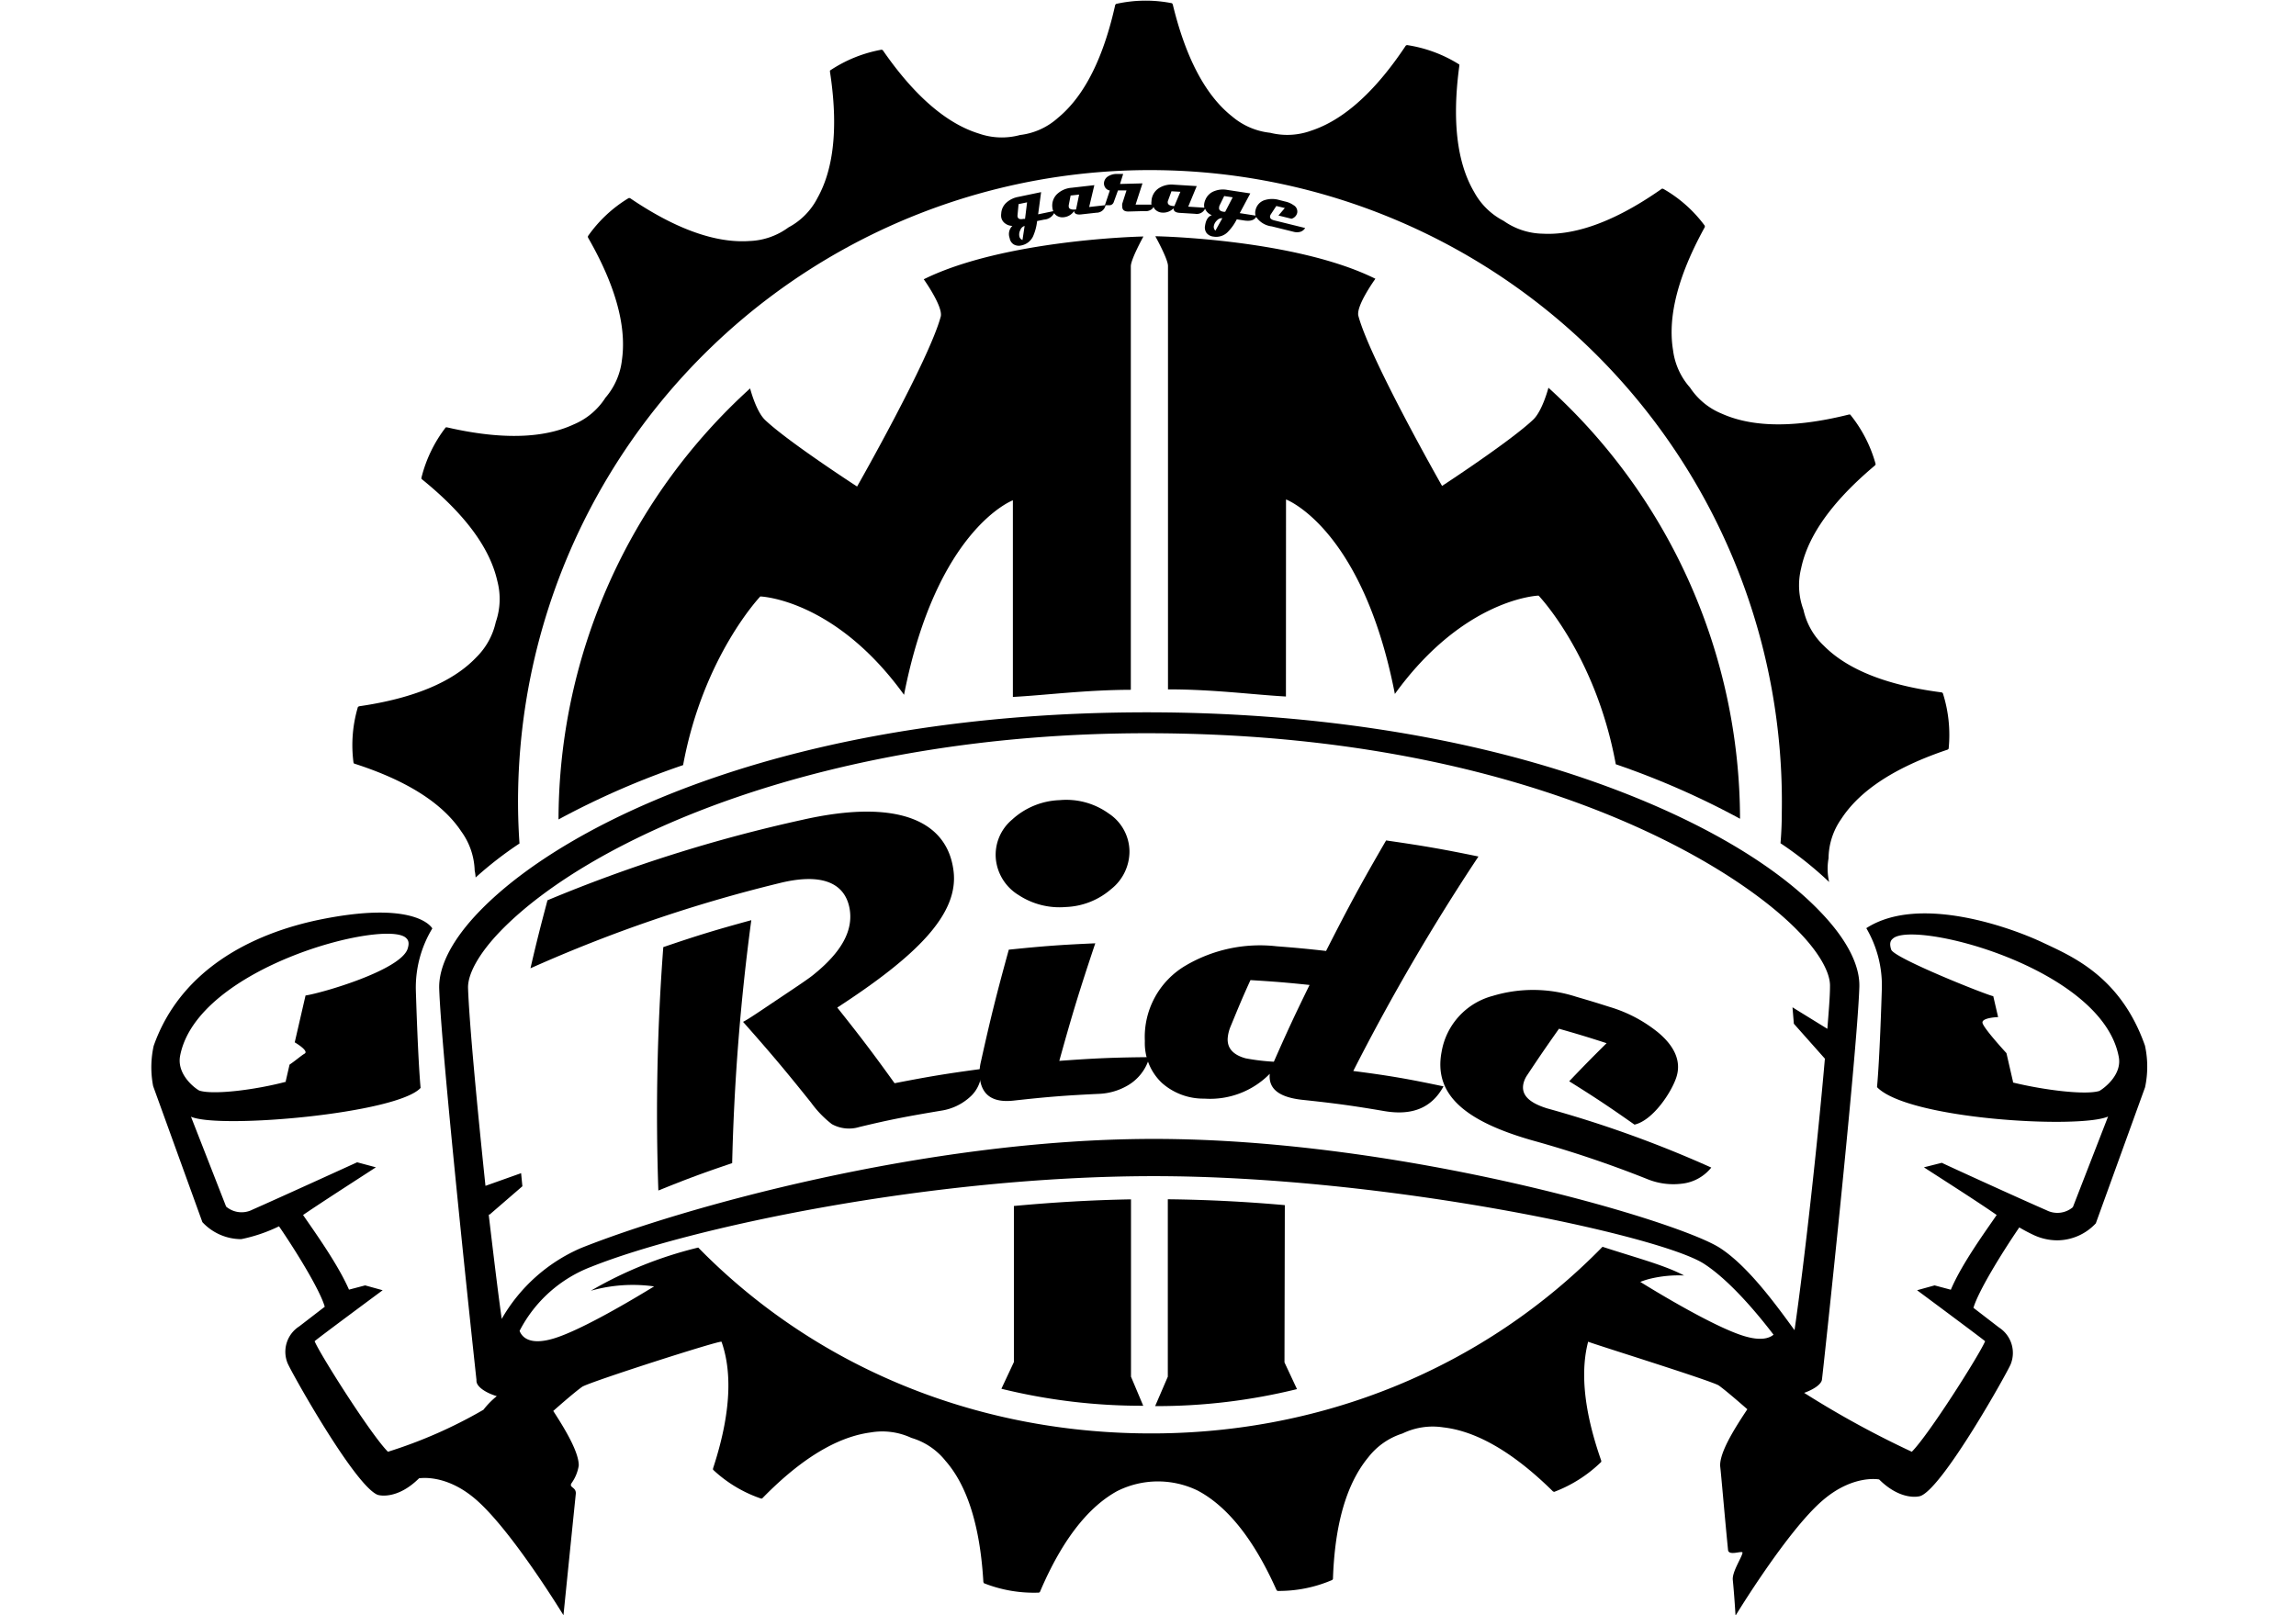 <svg viewBox="0 0 270 190" xmlns="http://www.w3.org/2000/svg"><path d="m115.4 125.74a4 4 0 0 1 -1.38 3.34 6.48 6.48 0 0 1 -3.36 1.57c-3.86.65-5.79 1-9.61 1.92a4.16 4.16 0 0 1 -3.23-.34 12.26 12.26 0 0 1 -2.44-2.53c-3.09-3.86-4.69-5.76-8-9.5.63-.31 2-1.26 4.23-2.75s3.53-2.36 4.07-2.81c3.26-2.63 4.73-5.2 4.21-7.86-.6-3-3.38-4.12-8.3-2.88a170 170 0 0 0 -29.21 10c.74-3.19 1.15-4.79 2-8a175.46 175.46 0 0 1 30-9.47c11-2.49 17 0 17.75 6 .65 5.09-4.31 10-13.67 16.09 2.8 3.52 4.15 5.3 6.74 8.9 4.06-.79 6.1-1.13 10.2-1.68zm-27.05-17.5a260.16 260.16 0 0 0 -2.25 28.58c-3.5 1.18-5.24 1.83-8.68 3.22a260.43 260.43 0 0 1 .58-28.63c4.13-1.41 6.19-2.03 10.35-3.17z"/><path d="m135.17 124.35a5.53 5.53 0 0 1 -2.73 3.43 7.28 7.28 0 0 1 -3.22.89c-4 .19-6 .35-10 .79-2.41.27-3.74-.58-4-2.64a5.64 5.64 0 0 1 .13-1.93c1.17-5.27 1.83-7.9 3.28-13.18 4.06-.42 6.09-.57 10.17-.75-1.85 5.53-2.7 8.3-4.23 13.83 4.23-.31 6.35-.4 10.6-.44zm-2.35-24.28a5.65 5.65 0 0 1 -2.16 4.52 8.62 8.62 0 0 1 -5.3 2.1 8.77 8.77 0 0 1 -5.57-1.4 5.62 5.62 0 0 1 -2.68-4.22 5.4 5.4 0 0 1 1.9-4.65 8.71 8.71 0 0 1 5.6-2.3 8.54 8.54 0 0 1 5.77 1.57 5.39 5.39 0 0 1 2.44 4.38z"/><path d="m169.75 127.79c-1.39 2.54-3.68 3.46-6.94 2.91-3.82-.65-5.74-.91-9.59-1.32-2.78-.29-4.08-1.28-3.9-3.07a9.83 9.83 0 0 1 -7.69 2.92 7.34 7.34 0 0 1 -5-1.85 6.44 6.44 0 0 1 -2-4.92 9.74 9.74 0 0 1 4.76-8.86 17.25 17.25 0 0 1 10.73-2.29c2.33.18 3.49.29 5.82.55 2.67-5.25 4.08-7.87 7.06-13 4.36.63 6.53 1 10.86 1.89a253 253 0 0 0 -14.72 25.23c4.26.55 6.38.92 10.61 1.81zm-15.75-11.93c-2.78-.29-4.17-.4-6.95-.57-1 2.18-1.44 3.28-2.35 5.48a4.48 4.48 0 0 0 -.33 1.39c-.05 1.16.66 1.93 2.11 2.33a24.62 24.62 0 0 0 3.32.4c1.6-3.63 2.44-5.44 4.2-9.03z"/><path d="m201.24 137.34a5.14 5.14 0 0 1 -3.49 1.9 8.09 8.09 0 0 1 -4-.53 130.32 130.32 0 0 0 -13.57-4.57c-8-2.29-11.61-5.44-10.65-10.43a8.23 8.23 0 0 1 6-6.56 16.42 16.42 0 0 1 9.83.1c1.58.46 2.37.7 3.94 1.2a16.48 16.48 0 0 1 5.69 3c2 1.67 2.7 3.43 2.17 5.18s-2.75 5.16-4.95 5.66c-3-2.11-4.54-3.14-7.68-5.1 1.73-1.81 2.61-2.71 4.4-4.48-2.23-.72-3.35-1.06-5.6-1.7-1.53 2.17-2.28 3.26-3.74 5.46a2.93 2.93 0 0 0 -.42.91c-.35 1.36.58 2.32 2.77 3a134.66 134.66 0 0 1 19.3 6.96z"/><path d="m135.35 24.67a.72.72 0 0 0 .3-.33 1.17 1.17 0 0 0 .17.28 1.25 1.25 0 0 0 .89.39 1.65 1.65 0 0 0 1.29-.51c0 .33.23.51.74.54l1.81.11a1.07 1.07 0 0 0 1.16-.6 1.37 1.37 0 0 0 .8.76c-.43.14-.7.55-.8 1.23a1.1 1.1 0 0 0 .18.87 1.18 1.18 0 0 0 .8.42 1.91 1.91 0 0 0 1.66-.51 5.91 5.91 0 0 0 1.09-1.52l.84.13c.71.11 1.19 0 1.44-.41a2.58 2.58 0 0 0 1.84 1.11l2.58.64a1.5 1.5 0 0 0 .76 0 1 1 0 0 0 .58-.45l-3.61-.89c-.41-.1-.57-.28-.51-.53a.77.77 0 0 1 .07-.17l.66-1 1 .24-.75.88 1.53.38a.94.94 0 0 0 .68-.71.86.86 0 0 0 -.44-.89 2.67 2.67 0 0 0 -1-.43l-.67-.17a2.93 2.93 0 0 0 -1.69 0 1.57 1.57 0 0 0 -1.1 1.17 1.23 1.23 0 0 0 0 .66l-1.86-.29 1.24-2.32-2.7-.41a2.75 2.75 0 0 0 -1.5.13 1.82 1.82 0 0 0 -1.07 1 1.62 1.62 0 0 0 -.13.39 1.21 1.21 0 0 0 0 .57l-1.9-.12 1-2.42-2.72-.17a2.76 2.76 0 0 0 -1.74.42 1.9 1.9 0 0 0 -.86 1.53 1.26 1.26 0 0 0 0 .4h-1.87l.81-2.5-2.64.07.37-1.18h-.77a1.93 1.93 0 0 0 -1 .28 1 1 0 0 0 -.49.86.91.91 0 0 0 .2.53.84.84 0 0 0 .49.28l-.58 1.73-1.85.21.61-2.57-2.71.31a2.78 2.78 0 0 0 -1.64.71 1.86 1.86 0 0 0 -.58 1.65 1.48 1.48 0 0 0 .1.39l-1.78.37.35-2.61-2.68.56a2.83 2.83 0 0 0 -1.36.64 1.85 1.85 0 0 0 -.65 1.33 1.44 1.44 0 0 0 0 .42 1.14 1.14 0 0 0 .5.76 1.4 1.4 0 0 0 .81.26 1.34 1.34 0 0 0 -.32 1.43 1.06 1.06 0 0 0 .48.75 1.19 1.19 0 0 0 .89.12 1.93 1.93 0 0 0 1.38-1.06 6.11 6.11 0 0 0 .48-1.81l.83-.17a1.42 1.42 0 0 0 1.17-.76 1 1 0 0 0 .22.24 1.24 1.24 0 0 0 .94.24 1.66 1.66 0 0 0 1.2-.74c0 .33.31.47.82.41l1.8-.2a1.08 1.08 0 0 0 1.07-.88h.39a.54.54 0 0 0 .57-.36l.5-1.38h1l-.5 1.57a1.26 1.26 0 0 0 0 .33c0 .4.26.59.74.58l1.83-.05a1.22 1.22 0 0 0 .81-.16zm8.05-.47.56-1.14 1 .15-.88 1.7h-.08-.11c-.39-.06-.57-.22-.53-.49a.89.89 0 0 1 .04-.22zm-.66 2.39a1.17 1.17 0 0 1 .37-.66.74.74 0 0 1 .63-.26l-.81 1.46a.59.59 0 0 1 -.19-.54zm-5.38-3 .4-1.09 1.05.06-.71 1.68c-.54 0-.8-.19-.78-.47a.42.42 0 0 1 .04-.18zm-17.12 4.64a.57.57 0 0 1 -.37-.44 1.11 1.11 0 0 1 .12-.74.74.74 0 0 1 .5-.47zm.3-2.48h-.11-.1c-.39.08-.61 0-.67-.27a.74.74 0 0 1 0-.21l.12-1.26 1-.21zm6-1.11c-.54.06-.83-.05-.86-.32a1.28 1.28 0 0 1 0-.19l.22-1.13 1-.11z"/><path d="m133 141.08c-4.67.08-9.28.36-13.77.78v18.36l-1.47 3.14a69 69 0 0 0 16.68 2l-1.44-3.42z"/><path d="m108.63 32.85s2.28 3.2 2 4.38c-1.38 5.14-9.84 20-9.84 20s-8.07-5.23-10.79-7.8c-1.09-1-1.79-3.74-1.79-3.74a68.62 68.62 0 0 0 -22.53 50.7 95.27 95.27 0 0 1 14.65-6.39c2.36-12.8 9.08-19.84 9.08-19.84s8.75.28 16.9 11.57c3.83-19.53 12.8-22.88 12.8-22.88v23.13c3.93-.21 8.46-.82 13.87-.84v-49.82c0-.82 1.48-3.5 1.48-3.5-.46 0-16.46.4-25.83 5.03z"/><path d="m151.09 141.76c-4.48-.4-9.09-.64-13.76-.69v20.87l-1.49 3.46a68.9 68.9 0 0 0 16.68-2l-1.47-3.14z"/><path d="m41.62 89.81c7.5 2.4 10.94 5.45 12.63 8a8.22 8.22 0 0 1 1.57 4.59 5 5 0 0 1 .11.82 43.89 43.89 0 0 1 5.16-4c-.14-2-.2-4.13-.16-6.23a74.31 74.31 0 1 1 148.6 2.66q0 1.78-.15 3.54a42.71 42.71 0 0 1 5.72 4.56 7 7 0 0 1 -.07-2.79 8.16 8.16 0 0 1 1.49-4.62c1.65-2.54 5-5.64 12.51-8.16l.12-.1a16.15 16.15 0 0 0 -.68-6.54l-.11-.09c-7.82-1-11.77-3.35-13.89-5.5a8.23 8.23 0 0 1 -2.39-4.22 8.22 8.22 0 0 1 -.28-4.85c.62-3 2.66-7.07 8.7-12.14l.07-.14a15.94 15.94 0 0 0 -3-5.84h-.14c-7.64 1.92-12.17 1.14-14.93-.09a8.18 8.18 0 0 1 -3.76-3.08 8.15 8.15 0 0 1 -2-4.42c-.49-3-.07-7.56 3.74-14.46v-.15a15.72 15.72 0 0 0 -4.91-4.36h-.14c-6.45 4.54-11 5.45-14 5.29a8.23 8.23 0 0 1 -4.61-1.51 8.24 8.24 0 0 1 -3.47-3.4c-1.53-2.61-2.8-7-1.74-14.84v-.15a16 16 0 0 0 -6.16-2.29l-.13.06c-4.36 6.57-8.23 9.05-11.1 10a8.23 8.23 0 0 1 -4.85.26 8.25 8.25 0 0 1 -4.46-1.91c-2.38-1.87-5.15-5.54-7-13.2l-.09-.13a15.92 15.92 0 0 0 -6.57.08l-.1.1c-1.71 7.7-4.42 11.4-6.76 13.32a8.07 8.07 0 0 1 -4.43 2 8.17 8.17 0 0 1 -4.85-.17c-2.88-.89-6.8-3.3-11.28-9.78l-.13-.09a16 16 0 0 0 -6.1 2.46v.13c1.2 7.79 0 12.23-1.47 14.86a8.1 8.1 0 0 1 -3.41 3.46 8.19 8.19 0 0 1 -4.58 1.6c-3 .21-7.54-.62-14.06-5.05h-.15a15.75 15.75 0 0 0 -4.79 4.48v.15c3.93 6.83 4.42 11.4 4 14.39a8.21 8.21 0 0 1 -1.94 4.46 8.17 8.17 0 0 1 -3.7 3.13c-2.74 1.28-7.25 2.13-14.93.36h-.15a16 16 0 0 0 -2.86 5.92v.14c6.13 4.95 8.24 9 8.92 12a8.31 8.31 0 0 1 -.18 4.85 8.35 8.35 0 0 1 -2.3 4.15c-2.08 2.19-6 4.63-13.78 5.75l-.13.08a15.73 15.73 0 0 0 -.52 6.54z"/><path d="m252.24 123c-2.87-8.18-8.64-10.53-12.09-12.16s-14.42-5.71-20.68-1.66a13.34 13.34 0 0 1 1.83 7c-.05 1.66-.26 8.33-.57 11.7 3.66 3.8 23.8 4.93 27.17 3.46l-4.14 10.66a2.81 2.81 0 0 1 -3.1.36c-3-1.3-12.26-5.53-12.31-5.58l-2.1.53c.13.11 6.27 4 8.55 5.61-1.26 1.85-4.1 5.73-5.39 8.79l-1.91-.51-2.06.57s8 5.94 8 6c-.64 1.55-6.62 11-8.62 13a112.17 112.17 0 0 1 -12.66-6.93c1.12-.39 2-1 2.09-1.53s4.13-38.14 4.4-46.19c.09-2.61-1.52-5.69-4.63-8.91-5.76-6-15.6-11.51-27.72-15.65-14.87-5.08-32.65-7.77-51.43-7.77-41.23 0-68 12.59-78.45 23.37-3.21 3.31-4.86 6.48-4.77 9.15.26 7.7 4.05 43 4.38 46a.69.69 0 0 0 0 .13c0 .64 1 1.37 2.39 1.79a9.59 9.59 0 0 0 -1.57 1.6 55.17 55.17 0 0 1 -11.23 4.94c-2-2-8-11.48-8.62-13 0-.08 8-6 8-6l-2.06-.57-1.9.5c-1.3-3-4.14-6.94-5.4-8.78 2.28-1.57 8.42-5.5 8.56-5.61l-2.2-.59s-9.35 4.27-12.31 5.57a2.81 2.81 0 0 1 -3.1-.36l-4.13-10.57c3.37 1.47 24.24-.37 27-3.39-.3-3.31-.51-9.93-.56-11.56a13.44 13.44 0 0 1 1.94-7.2c-.44-.7-3-3.06-12.91-1.1-8.59 1.7-16.78 6.15-19.86 14.92a11.63 11.63 0 0 0 -.06 4.73l5.79 16a6.25 6.25 0 0 0 4.57 2 18.61 18.61 0 0 0 4.44-1.51c2.11 3.08 4.82 7.52 5.38 9.46l-3 2.31a3.55 3.55 0 0 0 -1.38 4.31c.4 1 7.84 14.31 10.56 15.49.3.13 2.42.54 4.91-1.93.13 0 3.14-.54 6.63 2.45 4.27 3.66 10.35 13.66 10.35 13.66s.91-9 1.45-14.27c.08-.83-.86-.72-.49-1.28a4.85 4.85 0 0 0 .84-2.07c0-1.51-1.43-4-3-6.41.27-.24 2.39-2.12 3.4-2.84.74-.53 16.31-5.53 16.39-5.3 1 2.84 1.46 7.42-1 14.9v.15a15.55 15.55 0 0 0 5.63 3.39h.14c5.5-5.65 9.75-7.37 12.75-7.77a8.09 8.09 0 0 1 4.81.64 8 8 0 0 1 4 2.69c2 2.28 4 6.38 4.46 14.26l.06.14a16 16 0 0 0 6.48 1.11l.11-.08c3.08-7.25 6.43-10.4 9.08-11.86a10.68 10.68 0 0 1 9.46-.07c2.67 1.41 6.07 4.5 9.28 11.7l.11.11a15.79 15.79 0 0 0 6.45-1.29l.08-.12c.26-7.88 2.24-12 4.18-14.34a8.24 8.24 0 0 1 4-2.77 8.14 8.14 0 0 1 4.79-.72c3 .34 7.3 2 12.9 7.53l.14.06a16 16 0 0 0 5.54-3.53v-.14c-2.36-6.72-2.3-11.1-1.54-14 .1.12 14.63 4.63 15.37 5.16 1 .72 3.09 2.57 3.35 2.79-1.66 2.49-3.24 5.09-3.2 6.66.11.84.53 5.88.93 9.89.08.77 1.75 0 1.7.34-.08.54-1.24 2.25-1.14 3.19.19 1.91.32 4.2.32 4.2s6.08-10 10.26-13.57c3.49-3 6.5-2.48 6.63-2.45 2.49 2.47 4.61 2.06 4.92 1.92 2.71-1.17 10.16-14.52 10.55-15.48a3.56 3.56 0 0 0 -1.38-4.32l-3-2.31c.56-1.93 3.28-6.37 5.39-9.46a19.7 19.7 0 0 0 1.79.94 6.59 6.59 0 0 0 2.65.58 6.25 6.25 0 0 0 4.56-2l5.79-16a11.63 11.63 0 0 0 -.01-4.9zm-231.06 1.2c2-10.5 24.24-16.15 26.58-13.86.16.16.45.44.17 1.28-.85 2.52-10.1 5.2-12 5.48l-1.27 5.51s1.72 1 1.16 1.33c-.35.19-1.16.89-1.77 1.29l-.46 2h.1c-3.76 1-8.68 1.58-10.26 1.05-.53-.28-2.66-1.9-2.25-4.08zm37.66-14.66c10.75-11.11 38.42-23.29 76-23.29 43.46 0 68.65 15 76.69 23.35 2.39 2.46 3.72 4.81 3.67 6.42 0 1.22-.15 2.94-.31 5l-4.1-2.53.16 1.93 3.65 4.11c-.84 9.66-2.38 23.7-3.57 31.94-2.18-3-5.48-7.55-8.78-9.68-5-3.21-37.4-12.82-66.56-12.82-26.93 0-55.87 8.23-67.4 12.85a19.79 19.79 0 0 0 -9.29 8.32c-.49-3.48-1-7.81-1.54-12.34l.06.12 3.91-3.38-.15-1.54-4.19 1.49c-1-9.52-1.91-19.22-2.05-23.28-.04-1.68 1.33-4.11 3.8-6.67zm75.06 59.06c-20.33-.36-38.61-8.38-51.79-21.85a46.92 46.92 0 0 0 -12.63 5.08 18.05 18.05 0 0 1 7.44-.51c-2.3 1.41-8.54 5.15-11.82 6.13-2.84.85-3.73-.19-4-.9a15.83 15.83 0 0 1 8.46-7.55c11.32-4.52 39.72-10.65 66.13-10.65 27.3 0 59.63 7 64.71 10.32 2.95 1.91 6.16 5.71 8.16 8.33-.56.46-1.58.73-3.46.16-3.49-1.05-10.34-5.21-12.21-6.37a9 9 0 0 1 1.07-.35 14.23 14.23 0 0 1 4.17-.4h-.08c-2.29-1.22-5.56-2.06-9.6-3.38-13.81 14.15-33.2 22.34-54.55 21.94zm113-40.28c-1.58.52-6.5-.08-10.25-1h.09l-.79-3.44s-2.77-3-2.82-3.59 1.84-.65 1.84-.65l-.57-2.46c-.68-.1-11.63-4.45-12-5.47-.28-.84 0-1.13.17-1.28 2.34-2.29 24.58 3.36 26.58 13.85.44 2.12-1.7 3.72-2.26 4.04z"/><path d="m151.23 58.75s9 3.35 12.8 22.88c8.16-11.29 16.9-11.57 16.9-11.57s6.73 7 9.08 19.84a95.27 95.27 0 0 1 14.61 6.41 68.62 68.62 0 0 0 -22.53-50.7s-.7 2.7-1.78 3.74c-2.69 2.56-10.73 7.81-10.73 7.81s-8.46-14.87-9.84-20c-.31-1.18 2-4.37 2-4.37-9.32-4.63-25.37-5-25.88-5 0 0 1.49 2.68 1.49 3.49s0 49.81 0 49.81c5.4 0 9.93.62 13.87.84z"/></svg>
